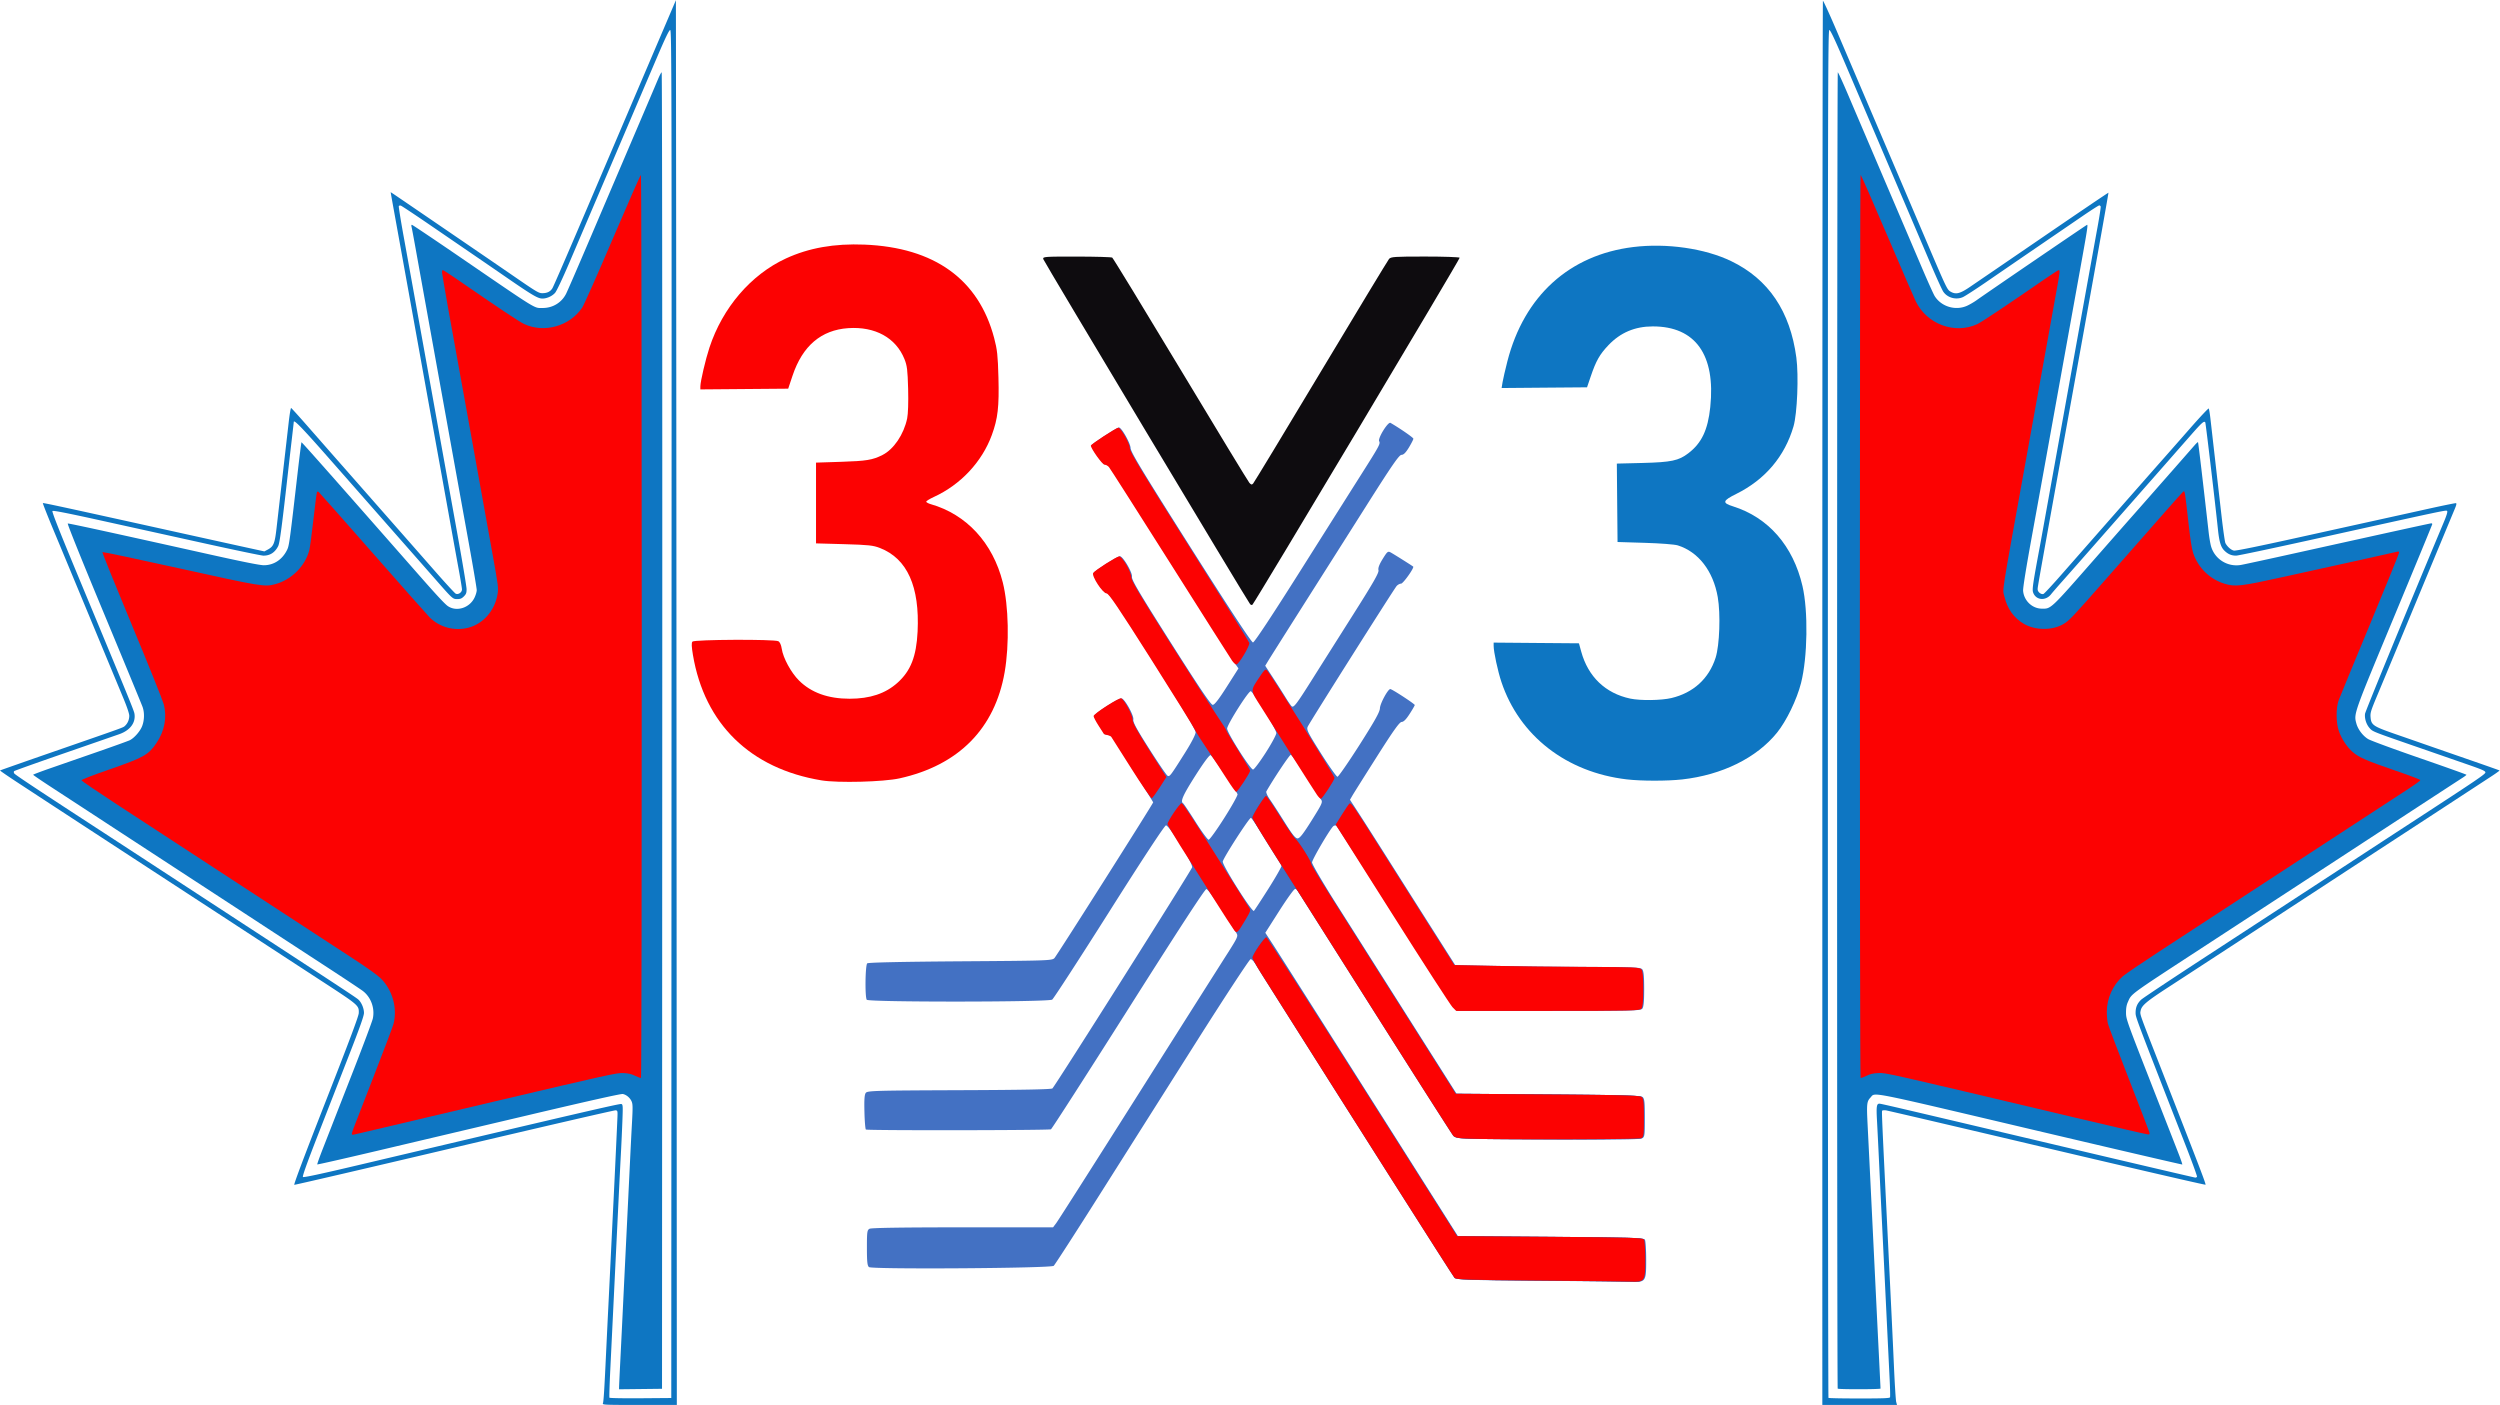<svg xmlns="http://www.w3.org/2000/svg" xml:space="preserve" style="fill-rule:evenodd;clip-rule:evenodd;stroke-linejoin:round;stroke-miterlimit:2" viewBox="0 0 3279 1843"><g transform="translate(-5.116 -30.25)"><path d="M5.116 30.25h3278.27v1842.47H5.116z" style="fill:none"/><clipPath id="a"><path d="M5.116 30.25h3278.27v1842.47H5.116z"/></clipPath><g clip-path="url(#a)"><path d="M2395.16 952.323c0-506.228.37-920.767.8-921.223.46-.455 8.59 17.317 18.08 39.495 22.12 51.717 98.37 230.428 116.51 273.044 26.98 63.35 28.28 66.128 32.38 68.623 7.16 4.361 12.37 3.188 25.7-5.839 6.57-4.467 50.11-34.2 96.7-66.078 46.59-31.883 84.9-57.795 85.11-57.578.24.239-14.3 81.928-32.31 181.556-62.29 344.794-60.55 335.133-60.55 338.739 0 3.405 4.71 7.072 7.64 5.944 1.06-.411 10.87-10.917 21.79-23.35 51.08-58.183 124.35-141.494 136.63-155.339 5.66-6.4 20.92-23.739 33.9-38.539 12.98-14.805 23.96-26.5 24.41-26 .44.478 1.41 6.078 2.13 12.411.74 6.317 3.49 30.6 6.16 53.928 2.65 23.328 6.52 57.117 8.58 75.067 2.06 17.944 4.31 33.766 5.03 35.133 2.43 4.733 7.47 9.161 11.22 9.856 2.45.455 32.72-5.734 89.17-18.234 47-10.394 96.64-21.35 110.31-24.366 13.67-2.995 39.54-8.728 57.53-12.717 17.97-3.972 33.33-7.078 34.14-6.906 1.04.262.65 2.3-1.33 7.012-3.43 8.183-57.27 137.805-77.28 186.066-8.03 19.339-18.92 45.511-24.24 58.184-8.81 21.027-9.61 23.588-9.14 29.472.83 10.305 3.33 12 32.43 22.111 13.67 4.733 30.86 10.725 38.19 13.285 7.34 2.58 32.4 11.28 55.71 19.35 23.31 8.08 42.58 14.87 42.82 15.11.21.24-4.12 3.38-9.66 7.03-25.3 16.58-108.33 70.81-131.29 85.76-14 9.12-47.01 30.67-73.33 47.88-78.39 51.26-191.45 125.02-220.01 143.57-28.89 18.75-35.14 24.05-36.42 30.8-.99 5.31-2.45 1.13 25.83 73.52 52.8 135.16 60 154.02 59.24 154.78-.43.43-93.9-21.18-207.68-48.05s-208.9-49.11-211.35-49.46c-2.45-.33-4.76-.11-5.12.5-.63 1 .11 17.49 5.79 133.14 6.19 125.67 8.05 164.45 9.73 202.41 1.04 23.35 2.36 44.2 2.94 46.37l1.05 3.93h-97.94zm88.8 910.377c.33-.85.13-10.81-.43-22.12-.56-11.32-1.87-38.04-2.91-59.38-1.02-21.33-2.41-49.69-3.06-63.02-5.1-104.34-6.58-134.54-8.55-175.75-.74-15.35-1.74-35.25-2.23-44.25-.92-16.69-.33-20.6 3.14-20.6 2.26 0 12.85 2.48 243.3 56.9 93.29 22.03 170.29 40.07 171.16 40.07.84 0 1.84-.5 2.23-1.11.37-.63-6.62-19.86-15.56-42.73-65.47-167.69-65-166.39-65-172.46 0-7.14 2.28-12.42 7.45-17.19 2.23-2.08 41.17-27.95 86.5-57.51 101.99-66.47 131.47-85.7 192.12-125.33 26.32-17.2 60.7-39.64 76.37-49.84 86.54-56.38 96.35-63.02 96.35-65.3 0-1.87-4.18-3.73-23.63-10.46-13-4.51-43.27-15.02-67.27-23.33-58.03-20.117-56.84-19.64-61.1-24.478-4.25-4.839-6.68-12.634-5.83-18.728.48-3.345 53.38-132.078 102.86-250.2 4.24-10.089 5.65-14.778 4.76-15.689-1.35-1.345.63-1.756-178.86 37.933-51.35 11.35-95.36 20.639-97.82 20.639-6.09.022-10.54-1.844-15.27-6.4-4.8-4.644-6.9-11.461-8.64-28.128-3.71-35.589-15.97-139.189-16.58-140.189-1.5-2.433-4.38.089-18.84 16.556-8.18 9.333-22.7 25.828-32.2 36.678-17.04 19.355-35.59 40.472-69.79 79.383-45.75 52.061-53.36 60.722-65.76 74.672-7.31 8.228-14.3 16.3-15.54 17.906-7.22 9.439-20.29 8.117-23.76-2.389-1.3-3.989-.13-11.956 9.01-60.806 1-5.316 5.92-32.594 10.96-60.588 9.11-50.567 13.95-77.434 31.38-173.939 19.68-109.073 28.75-159.267 33.2-183.634 2.56-14 4.42-26.155 4.15-26.977-.29-.845-1.15-1.517-1.91-1.517-.79 0-10.68 6.333-22.01 14.105-11.33 7.745-38.58 26.389-60.59 41.428-22 15.039-51.46 35.239-65.46 44.878-13.99 9.633-27.86 18.578-30.79 19.9-9.04 4.056-20.53.783-25.84-7.378-1.61-2.455-8.97-18.622-16.34-35.961-16.37-38.433-92.71-217.339-114.85-269.094-10.85-25.35-16.71-37.7-18.05-37.956-1.87-.372-2 64.083-2 896.461 0 493.272.35 897.222.8 897.652.44.46 18.66.8 40.47.8 31.08 0 39.81-.32 40.26-1.53m-68.62-11.38c-1.12-1.15-1-1726.47.13-1726.47.52 0 6.23 12.412 12.7 27.584 6.46 15.166 28.19 66.011 48.24 113.016 20.07 47.006 42.53 99.634 49.93 116.973s14.68 33.483 16.19 35.916c8.81 14.061 27.65 19.573 42.8 12.545 3.6-1.695 9.05-4.861 12.11-7.1 10.59-7.661 144.34-98.934 144.97-98.934 1.32 0 .3 6.512-9.75 62.084-14.37 79.516-29.17 161.528-40.67 225.2-5.33 29.661-15.17 83.916-21.85 120.594-8.03 44.161-11.94 68.572-11.61 72.284 1.1 12.827 11.85 23.111 24.28 23.288 12.57.173 10.72 1.912 71.72-67.666 18.69-21.289 38.59-43.945 44.25-50.345 5.67-6.405 17.48-19.794 26.22-29.755s24.57-27.95 35.16-39.995c10.56-12.044 21.04-23.961 23.24-26.5 2.21-2.516 4.25-4.383 4.51-4.1.41.411 6.47 51.673 14.02 118.556.72 6.317 2.06 14.255 2.98 17.644 4.7 17.123 21.76 27.884 39.34 24.823 3.67-.628 36.39-7.723 72.72-15.773 126-27.911 175.76-38.827 176.97-38.827.68 0 1.22.5 1.22 1.111 0 .605-22.44 55.011-49.83 120.894-53.79 129.345-53.21 127.65-49.69 140.628 2.08 7.7 8.62 16.294 15.49 20.4 3.34 1.995 33.7 13.175 67.47 24.845 33.77 11.68 61.39 21.55 61.39 21.94 0 .42-2.58 2.37-5.75 4.37-3.16 1.99-43.94 28.59-90.6 59.08-79.84 52.2-149.37 97.6-250.91 163.85-96.18 62.76-91.69 59.49-96.79 70.77-1.74 3.82-2.47 7.98-2.45 13.93 0 8.2 1.02 11.09 31.27 88.48 17.19 44.01 33.9 86.8 37.13 95.1 3.26 8.31 5.69 15.31 5.4 15.6-.26.26-89.95-20.62-199.3-46.42-216.71-51.15-203.06-48.44-209.55-41.52-4.95 5.27-5.25 8.21-3.91 35.31 2.7 53.78 3.2 64.17 9.1 185.57 2.17 44.75 3.62 74.67 6.07 123.63 1 20.01 1.81 36.79 1.81 37.29 0 1.12-55.04 1.21-56.14.08zM795.767 1870.62c.933-2.22 1.955-18.62 4.189-66.39.738-15.32 2.105-43.96 3.105-63.62.978-19.67 2.606-52.94 3.6-73.94 1.022-21.01 2.389-48.83 3.039-61.83 1.539-30.71 4.772-100.17 5.167-110.28.261-7.32.083-7.93-2.411-8.28-1.473-.21-96.573 21.77-211.306 48.85-114.754 27.09-209.333 49.07-210.156 48.88-.977-.24 13.3-38.15 41.428-110.07 31.617-80.76 42.988-111.15 43.145-115.2.345-9.96.106-10.2-47.138-40.97a86679 86679 0 0 1-107.229-69.96c-10.328-6.77-37.582-24.56-60.588-39.56-62.934-41.04-170.423-111.2-190.301-124.22-9.677-6.34-28.406-18.6-41.643-27.26-13.219-8.66-23.829-15.95-23.546-16.23.262-.28 32.094-11.46 70.722-24.85 94.729-32.856 90.478-31.312 93.034-33.634 3.54-3.194 5.666-8.161 5.666-13.194 0-2.956-2.995-11.806-8.355-24.612a159220 159220 0 0 1-42.556-102.433c-18.815-45.333-40.688-97.939-48.611-116.883-7.9-18.967-14.106-34.745-13.8-35.045.54-.544 26.428 5.056 183.632 39.823 36.329 8.027 75.242 16.6 86.485 19.05l20.438 4.45 4.384-2.367c7.75-4.189 9.267-7.917 11.61-28.6 1.175-10.245 4.757-41.517 7.991-69.511 3.233-28.017 6.81-59.245 7.96-69.445 1.172-10.177 2.561-18.355 3.105-18.183.545.194 9.872 10.478 20.723 22.85 19.227 21.961 45.751 52.15 80.338 91.428 23.657 26.889 59.423 67.578 88.173 100.35 13.328 15.189 25.283 28.189 26.589 28.883 3.272 1.733 8.267-1.605 8.267-5.533 0-1.628-1.889-13.195-4.189-25.739-2.322-12.545-6.989-38.345-10.395-57.333-3.405-19.012-8.922-49.545-12.216-67.884a115285 115285 0 0 1-26.045-144.25c-3.383-18.922-24.999-138.628-36.761-203.644a2234 2234 0 0 1-3.128-17.472l-.8-4.728 3.429 2.211c3.298 2.15 135.805 92.667 154.338 105.45 33.989 23.433 36.328 24.844 41.189 24.844 6.361 0 10.528-2.061 13.261-6.572 1.261-2.044 19.856-44.9 41.322-95.25 21.484-50.328 49.65-116.317 62.584-146.655 12.955-30.339 31.294-73.312 40.777-95.489l17.234-40.323.3 262.739c.177 144.534.433 559.095.611 921.241l.3 658.49h-48.911c-46.117 0-48.873-.11-48.05-2.1m90-904.342c.277-848.394.194-897.333-1.784-896.961-1.472.278-6.511 10.739-16.839 34.939-8.116 18.989-33.961 79.533-57.422 134.522-23.483 55.017-49.544 116.061-57.944 135.678-9.006 21.033-16.689 37.306-18.728 39.628-4.406 5.016-12.761 8.289-18.639 7.333-5.428-.867-14.128-6.161-42.905-25.994-12.328-8.506-31.139-21.445-41.817-28.734-10.656-7.294-36.85-25.216-58.183-39.844-21.334-14.628-39.672-26.822-40.755-27.128-1.107-.3-2.3-.044-2.667.567-.373.583 2.582 19.05 6.571 41.016 6.361 34.978 18.34 101.367 33.834 187.195 15.65 86.85 25.544 141.689 36.305 201.194 6.684 37 12.178 69.923 12.178 73.134 0 4.861-.611 6.444-3.539 9.394-2.822 2.8-4.622 3.539-8.7 3.539-5.883 0-6.1-.194-27.761-24.894-7.005-7.962-32.161-36.584-55.921-63.584-23.74-26.994-61.873-70.378-84.744-96.378-35.246-40.055-46.008-51.166-46.008-47.416 0 .35-1.065 9.789-2.365 20.989a7759 7759 0 0 0-3.689 31.9c-9.612 85.522-12.283 105.861-14.456 110.066-4.227 8.25-10.611 12.35-19.266 12.35-2.456 0-37.456-7.289-77.802-16.211-40.321-8.9-101.304-22.372-135.46-29.905-44.162-9.745-62.522-13.345-63.454-12.434-.912.934 8.615 25.106 32.899 83.573 68.728 165.3 73.96 178.083 74.655 182.288 1.883 11.789-5.667 21.9-20.139 26.934-5.015 1.739-37.739 13.086-72.743 25.216-34.985 12.11-64.173 22.53-64.825 23.13-.759.72-.737 1.8.068 3.09 1.083 1.71 32.2 22.33 117.489 77.82a98598 98598 0 0 1 73.045 47.68c28.843 18.85 79.298 51.8 112.111 73.24 127.889 83.46 145.855 95.27 148.633 97.81 4.099 3.71 7.354 11.43 7.4 17.44.022 3.78-5.078 18.23-19.466 55.15-10.723 27.51-29.034 74.52-40.69 104.42-14.866 38.15-20.812 54.8-19.9 55.69.889.91 22.917-3.82 73.7-15.82 289.539-68.43 342.078-80.62 343.984-79.88 1.978.76 2.066 2.47 1.305 22.31-.433 11.82-1.322 31.03-1.955 42.7-.628 11.66-1.995 38.39-2.995 59.4-2.777 57.05-8.939 183.61-10.916 224.11-.973 19.6-1.473 36.11-1.106 36.68.35.58 18.75.91 40.867.74l40.233-.33zm-68.795 883.142c.022-1.53.822-18.56 1.8-37.9.978-19.33 2.606-52.6 3.622-73.95 1.023-21.34 2.673-55.15 3.65-75.14 2.3-46.72 3.945-80.87 5.467-112.74.672-13.99 1.778-35.65 2.472-48.1 1.045-18.91.978-23.33-.455-26.76-1.995-4.8-6.772-8.9-11.567-9.94-2.255-.5-43.033 8.61-124.478 27.84a541016 541016 0 0 0-198.462 46.85c-42.532 10.03-77.604 17.99-77.903 17.69-.306-.3 2.949-9.5 7.226-20.42 4.273-10.94 9.7-24.78 12.044-30.79 2.323-5.99 15.018-38.46 28.19-72.12 13.149-33.65 24.588-64.26 25.411-67.99 2.905-13.46-2.411-28.12-13.173-36.26-3.082-2.32-25.649-17.32-50.172-33.29-24.522-15.99-54.665-35.65-67.016-43.73-12.328-8.07-34.96-22.87-50.306-32.88-15.316-10-48.589-31.71-73.934-48.26-25.327-16.54-58.594-38.26-73.939-48.28-15.321-10.01-36.326-23.73-46.656-30.48-10.332-6.77-30.381-19.83-44.555-29.08-14.171-9.22-25.755-17.09-25.755-17.51.017-.39 9.7-4.08 21.528-8.2 11.823-4.1 39.601-13.76 61.716-21.44 22.112-7.68 41.756-14.76 43.64-15.73 6.033-3.132 13.611-11.898 16.15-18.671 2.884-7.722 3.099-17.272.584-24.65-1.018-2.955-23.85-58.272-50.74-122.939-30.033-72.2-48.349-117.711-47.461-117.927 1.367-.345 56.211 11.611 189.127 41.233 41.129 9.156 63.002 13.5 68.034 13.5 13.305-.022 24.59-7.617 30.756-20.706 2.471-5.272 3.361-11.911 13.866-103.233 2.344-20.267 4.467-37.067 4.751-37.35.41-.411 43.683 48.506 152.91 172.856 24.106 27.45 35.262 39.472 39.106 42.055 11.372 7.706 28.144 2.495 34.783-10.805 1.695-3.389 3.061-7.989 3.061-10.2 0-2.239-4.644-29.795-10.35-61.284-25.216-139.433-60.588-335.289-69.748-386.327-2.689-15-5.168-28.217-5.513-29.389-.327-1.167-.067-2.123.606-2.123.655 0 30.017 19.723 65.239 43.834 101.644 69.6 94.594 65.255 106.4 65.255 13.128 0 24.694-7.05 30.555-18.616 1.734-3.406 15.145-34.311 29.795-68.645 14.65-34.328 40.278-94.333 56.944-133.355 16.667-38.995 31.945-74.845 33.945-79.684 2.016-4.839 4.122-8.789 4.705-8.789.611 0 .934 368.75.761 863.323l-.305 863.347-28.167.33-28.189.32z" style="fill:#0e76c2" transform="translate(.116 .25)"/><path d="M839.449 647.461c-1.719 1.68-2.648-.82 49.571 132.891 24.808 63.597 46.531 120.98 48.25 127.539 9.609 36.879-2.231 79.648-29.61 107.069-7.23 7.31-32.39 25.35-63.281 45.47-28.207 18.4-103.828 67.73-168.008 109.65-64.223 41.95-160.43 104.76-213.832 139.61-53.398 34.88-133.91 87.42-178.91 116.79-45 29.38-82.07 54.61-82.418 56.06-.391 1.64 23.559 11.01 64.379 25.16 82.648 28.67 93.551 34.76 112.73 63.2 18.91 28.05 24.961 60.35 16.989 90.98-2.5 9.57-36.438 93.98-75.43 187.57-38.938 93.6-70.188 170.82-69.367 171.6.816.75 82.968-16.64 182.578-38.67 192.422-42.58 199.961-43.83 224.719-37.22 38.519 10.23 70.82 42.3 80.781 80.19 1.57 5.86 5.98 38.87 9.851 73.36 3.86 34.53 7.649 63.44 8.399 64.3.781.86 2.422.86 3.672 0s59.019-66.17 128.437-145.16c69.371-78.98 129.721-147.11 134.061-151.37 23.83-23.36 58.75-32.42 91.37-23.75 34.88 9.3 61.99 40.59 68.32 78.91 2.42 14.65 1.99 18.16-12.04 95.86-21.91 121.37-45.54 252.54-61.36 340.31-7.78 43.21-16.06 88.87-18.4 101.45-14.1 75.58-39.26 217.93-39.26 222.03 0 2.69.9 4.88 2.03 4.88s14.61-8.67 30-19.29c102.31-70.59 149.73-102.19 161.76-107.86 47.15-22.18 107.42-5.19 136.95 38.6 4.1 6.09 36.57 79.1 72.03 162.18 35.51 83.13 65.47 151.1 66.53 151.1 2.46 0 2.65-2128.752.19-2130.279-.97-.582-7.11 1.57-13.63 4.77-8.91 4.41-15.9 6.058-28.24 6.64-15.16.699-37.19-4.179-300-66.133-155.98-36.796-295.74-69.769-310.588-73.316-30.902-7.352-27.582-6.762-29.223-5.121M4905.82 686.449C4455.27 793.398 4457.73 792.852 4440 792.031c-12.3-.582-19.3-2.23-28.24-6.64-6.53-3.2-12.66-5.352-13.64-4.77-2.34 1.449-2.26 2130.279.08 2130.279.98 0 29.14-64.06 62.5-142.35 33.4-78.32 63.95-148.9 67.93-156.87 26.49-53.32 91.6-77.3 144.3-53.16 10.19 4.68 66.41 42.18 159.22 106.21 17.11 11.79 32.07 21.44 33.28 21.44 3.28 0 2.81-4.96-4.3-43.94-3.55-19.61-14.8-81.84-24.96-138.25-10.19-56.36-31.4-173.71-47.11-260.7-61.56-340.62-56.33-307.19-51.48-327.85 6.6-28.09 22.22-49.96 45.54-63.63 27-15.78 67.04-16.1 93.25-.71 14.1 8.29 20.82 15.39 104.1 110.2 17.15 19.49 45.19 51.41 62.34 70.9s50.16 57.03 73.32 83.43c23.17 26.41 42.97 48.33 43.99 48.72 2.81 1.05 3.55-3.75 10.97-70.51 4.81-43.32 8.21-65.28 11.68-75.51 11.88-34.77 39.38-61.48 74.14-72.07 25.04-7.62 37.82-6.09 140.32 16.52 51.32 11.33 131.6 29.07 178.39 39.34 46.8 10.31 86.84 19.26 88.91 19.92 2.62.78 3.83 0 3.83-2.58 0-2.03-31.06-78.43-69.02-169.76-37.97-91.33-70.98-171.45-73.4-178.05-6.64-18.16-6.53-52.89.27-72.58 6.29-18.32 19.26-38.04 32.66-49.65 14.61-12.69 33.01-20.7 100.23-43.75 32.7-11.21 59.45-21.4 59.42-22.65 0-1.25-11.53-9.77-25.63-18.95-14.1-9.14-91.41-59.61-171.8-112.11-288.71-188.59-345.82-225.86-418.9-273.47-40.82-26.57-79.22-52.7-85.35-58.01-23.6-20.47-37.93-52.232-37.93-84.06 0-9.769 1.17-22.351 2.57-27.969 1.41-5.671 23.99-65.242 50.2-132.421 26.21-67.231 47.89-123.641 48.16-125.399.28-1.75-.93-3.391-2.73-3.633-1.84-.226-78.91 17.5-171.29 39.461" style="fill:#fc0202" transform="matrix(.556 0 0 -.556 .116 1878.03)"/><path d="M1886.42 1644.86c-62.74-.53-73.25-.87-74.74-2.43-1.35-1.41-129.3-202.96-171.47-270.06-5.29-8.44-8.46-12.36-9.77-12.1-1.03.19-22.8 33.35-48.32 73.67-25.52 40.34-63.91 101-85.29 134.79-21.37 33.81-39.67 62.11-40.6 62.91-2.63 2.17-160.9 3.25-163.48 1.11-1.47-1.21-1.84-4.63-1.84-17.11 0-14.14.21-15.66 2.34-16.81 1.54-.82 29.54-1.26 82.36-1.26h80.03l2.95-3.93c1.63-2.17 34.2-53.29 72.38-113.65 38.15-60.33 73.74-116.51 79.06-124.82 8.94-14.07 9.53-15.35 7.98-17.89-12.87-21.28-25.02-39.1-26.65-39.1-1.32 0-24.82 36.09-69.09 106.05-36.92 58.31-67.74 106.28-68.49 106.58-2.46.93-162.83 1.15-163.79.19-.5-.47-1.08-7.53-1.27-15.64-.29-10.81.04-15.3 1.21-16.8 1.45-1.89 8.1-2.08 82.58-2.37 54.9-.19 81.51-.69 82.57-1.56 2.1-1.69 122.61-192.4 123.65-195.66.98-3.1-20.2-37.15-23.13-37.15-1.17 0-20.25 29.01-50.19 76.36-26.57 42-49.31 77.03-50.53 77.85-3.34 2.24-162.71 2.36-164.12.11-1.7-2.67-1.3-30.79.45-32.21.98-.78 30.88-1.43 82.51-1.8 77.6-.54 81.1-.65 83.16-2.86 2.24-2.41 87.37-136.7 87.37-137.83 0-.52-35.85-57.55-36.96-58.75-.15-.19-1.54-.58-3.06-.86-1.5-.31-2.82-.7-2.93-.89-.08-.17-2.21-3.45-4.68-7.3-2.48-3.81-4.5-7.7-4.5-8.63s5.27-5.01 11.74-9.07c8.95-5.64 12.11-7.08 13.33-6.06 3.71 3.06 10.15 15.45 9.5 18.23-.52 2.13 2.8 8.27 13.95 25.81 8.04 12.67 15.37 23.43 16.3 23.95 1.94 1.09 2.45.4 15.61-20.46 5.66-9.01 9.27-15.99 9.27-18.02 0-2.23-12.16-22.5-37.88-63.14-29.98-47.38-38.41-59.86-40.38-59.88-3.37-.02-13.43-15.47-11.78-18.07 1.43-2.26 20.89-14.66 23.02-14.66 2.76 0 11.37 14.7 10.66 18.17-.5 2.43 6.37 14.08 34.31 58.18 25.67 40.52 35.54 55.17 37.21 55.17 1.56 0 5.34-4.86 12.5-16.13l10.25-16.12-3.63-5.1c-1.99-2.8-27.23-42.45-56.09-88.11-28.87-45.661-53.3-83.983-54.3-85.155-1.02-1.172-2.78-2.128-3.95-2.128-1.89 0-12.07-14.233-12.07-16.883 0-1.128 22.55-15.839 24.29-15.839 2.3 0 10.18 13.928 10.3 18.25.11 3.494 10.33 20.4 53.26 88.194 35.07 55.381 53.78 83.831 55.05 83.811 1.24-.04 16.93-23.79 42.56-64.41 22.33-35.373 46.01-72.851 52.61-83.267 16.9-26.65 17.71-28.15 16.49-30.428-1.37-2.561 7.88-17.489 10.04-16.233 8.75 5.1 20.25 13.066 20.25 14.022 0 .672-1.77 4.144-3.92 7.722-2.8 4.6-4.71 6.533-6.56 6.556-2.1.022-8.12 8.7-30.84 44.572a91921 91921 0 0 1-56.66 89.386c-15.64 24.68-29.49 46.62-30.79 48.79l-2.37 3.92 6.56 10.01c3.6 5.51 8.66 13.46 11.24 17.64 2.56 4.21 5.18 7.95 5.79 8.34 1.78 1.08 4.45-2.45 17.56-23.25 6.71-10.65 22.92-36.28 36-56.96 18.58-29.3 23.66-38.18 23.11-40.34-.49-1.96.63-4.97 3.71-9.99 4.06-6.552 4.67-7.052 7.01-5.79 2.45 1.3 19.08 11.76 19.99 12.57 1.13.99-8.88 15.08-10.72 15.08-1.13 0-2.91.95-3.93 2.1-2.43 2.78-76.89 120.53-78.66 124.44-1.24 2.69-.14 4.93 11.67 23.65 7.18 11.39 13.76 20.7 14.63 20.7.86 0 9.63-12.67 19.51-28.16 13.71-21.57 17.96-29.19 18.07-32.45.15-4.16 7.08-16.97 9.18-16.97 1.52 0 21.64 13.13 21.64 14.13 0 .45-2.04 4.02-4.56 7.9-3.06 4.78-5.34 7.05-6.98 7.05-1.91.03-6.97 7.08-21.84 30.49-10.63 16.76-20.37 32.25-21.66 34.44l-2.3 3.97 6.6 10.12c3.65 5.55 15.04 23.41 25.35 39.71 10.29 16.3 28.27 44.66 39.93 63.05l21.22 33.39 35.77.74c19.66.41 56.53.82 81.97.91 41.36.15 46.37.39 47.87 2.17 1.21 1.48 1.67 6.14 1.67 17.41 0 11.24-.46 15.9-1.67 17.38-1.52 1.82-8.79 2-82.66 2h-80.99l-3.06-2.71c-1.68-1.53-25.48-38.2-52.89-81.52-27.41-43.31-50.47-79.16-51.26-79.64-.78-.5-2.04-.22-2.82.58-3.69 3.91-18.6 29.48-18.6 31.9 0 1.52 9.59 17.93 21.33 36.49 11.75 18.53 29.48 46.5 39.37 62.17 9.92 15.67 29.11 45.94 42.62 67.28l24.59 38.77 81.32.61c66.46.5 81.68.91 83.31 2.28 1.69 1.41 1.99 4.32 1.99 18.45 0 15.82-.12 16.86-2.54 18.14-1.86 1-24.8 1.26-83 .95-78.56-.41-80.5-.48-82.8-2.84-1.27-1.33-32.18-49.61-68.66-107.27-74.09-117.12-70.44-111.52-72.63-111.52-.89 0-7.14 8.7-13.93 19.35l-12.33 19.36 7.35 11.24c4.04 6.19 42.41 66.63 85.25 134.29l77.91 123.02 82.14.62c71.24.52 82.29.84 83.29 2.42.63 1 1.15 9.01 1.15 17.82.04 19.3-.39 19.94-13.29 19.47-4.33-.15-40.75-.56-80.87-.91m-240.37-346.66c6.77-10.68 12.13-20.12 11.92-20.99-.81-3.23-25.9-41.96-27.22-42.01-1.58-.07-24.37 35.27-24.91 38.65-.52 3.08 25.04 43.73 27.49 43.73.22 0 5.95-8.72 12.72-19.38m-38.76-63.09c6.79-10.68 12-20.09 11.61-20.89-3.06-6.21-22.39-34.27-23.81-34.53-1.1-.22-6.07 6.47-13.58 18.27-10.98 17.3-13.39 22.75-10.79 24.35.59.37 5.54 7.75 11.03 16.45 5.49 8.68 10.7 15.77 11.59 15.77s7.18-8.72 13.95-19.42m77.28 2.26c9.33-14.91 9.87-16.12 8.2-18.49-.99-1.39-7.09-10.83-13.54-21.01-6.46-10.15-12.41-18.49-13.21-18.49-1.11 0-15.06 20.9-21.62 32.38-.46.81 1 4.09 3.23 7.27 2.26 3.19 8.08 12.22 12.98 20.05 6.75 10.81 9.51 14.27 11.42 14.27 1.93 0 4.9-3.8 12.54-15.98m-40.75-59.81c5.14-7.99 9.37-15.84 9.44-17.43.08-3.06-20.04-36.02-22.59-37.02-1.83-.72-20.97 29.52-20.97 33.07 0 3.8 20.81 36.62 22.98 36.23 1-.18 5.99-6.84 11.14-14.85" style="fill:#4371c3" transform="translate(-770.968 -727.575)scale(1.482)"/><path d="M3395.55 419.262c-112.93.937-131.84 1.558-134.53 4.367-2.43 2.543-161.41 252.891-308.29 485.473-7.57 11.988-13.78 23.128-13.78 24.687-.04 4.961 19.57 33.481 22.38 32.582 1.48-.473 70.43-107.82 153.28-238.519l150.59-237.653 147.85-1.097c128.24-.981 148.12-1.52 149.92-4.372 1.13-1.8 2.07-16.21 2.07-32.07.08-34.73-.7-35.898-23.91-35.039-7.81.27-73.36 1.008-145.58 1.641" style="fill:#0e76c2" transform="matrix(.823 0 0 -.823 -770.968 2054.956)"/><path d="M3280.08 645.621c-13.32.551-18.56 1.649-21.02 4.461-1.83 2.066-56.99 88.547-122.61 192.188a559537 559537 0 0 1-124.34 196.36c-53.56 84.1-73.2 115.9-73.2 118.52 0 3.87 19.33 34.49 21.79 34.49.98 0 10.86-14.49 22-32.19 11.09-17.69 22.46-34.14 25.19-36.56 5.7-4.92 24.84-35.47 24.84-39.57 0-1.48 17.27-30 38.4-63.4 21.14-33.361 53.05-83.709 70.86-111.908 17.85-28.211 52.39-82.703 76.72-121.102l44.26-69.801 146.37-1.089c119.64-.899 147.03-1.641 149.96-4.11 3.04-2.531 3.59-7.769 3.59-33.199 0-27.621-.35-30.391-4.22-32.461-3.9-2.07-230.74-2.621-278.59-.629" style="fill:#0e76c2" transform="matrix(.823 0 0 -.823 -770.968 2054.956)"/><path d="M3395.55 419.262c-112.93.937-131.84 1.558-134.53 4.367-2.43 2.543-161.41 252.891-308.29 485.473-7.57 11.988-13.78 23.128-13.78 24.687-.04 4.961 19.57 33.481 22.38 32.582 1.48-.473 70.43-107.82 153.28-238.519l150.59-237.653 147.85-1.097c128.24-.981 148.12-1.52 149.92-4.372 1.13-1.8 2.07-16.21 2.07-32.07.08-34.73-.7-35.898-23.91-35.039-7.81.27-73.36 1.008-145.58 1.641" style="fill:#fc0202" transform="matrix(.823 0 0 -.823 -770.968 2054.956)"/><path d="M3280.08 645.621c-13.32.551-18.56 1.649-21.02 4.461-1.83 2.066-56.99 88.547-122.61 192.188a559537 559537 0 0 1-124.34 196.36c-53.56 84.1-73.2 115.9-73.2 118.52 0 3.87 19.33 34.49 21.79 34.49.98 0 10.86-14.49 22-32.19 11.09-17.69 22.46-34.14 25.19-36.56 5.7-4.92 24.84-35.47 24.84-39.57 0-1.48 17.27-30 38.4-63.4 21.14-33.361 53.05-83.709 70.86-111.908 17.85-28.211 52.39-82.703 76.72-121.102l44.26-69.801 146.37-1.089c119.64-.899 147.03-1.641 149.96-4.11 3.04-2.531 3.59-7.769 3.59-33.199 0-27.621-.35-30.391-4.22-32.461-3.9-2.07-230.74-2.621-278.59-.629" style="fill:#fc0202" transform="matrix(.823 0 0 -.823 -770.968 2054.956)"/><path d="M3257.77 855.082c-3.2 3.316-46.4 70.117-95.97 148.468l-90.16 142.43 10.12 16.25c5.58 8.9 10.9 16.72 11.87 17.3 2.82 1.72 5.78-2.58 49.46-71.76 22.69-35.93 58.47-92.38 79.45-125.469l38.2-60.11 64.38-1.332c35.39-.738 101.76-1.48 147.54-1.64 74.45-.27 83.47-.699 86.17-3.91 2.19-2.649 3.01-11.047 3.01-31.329 0-20.23-.82-28.628-3.01-31.281-2.74-3.289-15.86-3.597-149.06-3.597h-146.1zM2910.23 977.191c-1.79 2.149-17.57 26.479-35 54.099-17.46 27.58-40.7 64.33-51.68 81.68-10.93 17.3-19.92 32.62-19.92 33.94 0 4.5 20.12 34.03 22.58 33.21 2.5-.86 15.12-20.16 70.08-107.39 18.16-28.78 34.69-54.88 36.72-57.96 3.63-5.47 3.51-5.94-5.28-20.75-12.18-20.5-13.39-21.641-17.5-16.829M3041.95 1193.28c-2.3 3.28-19.68 30.55-38.71 60.55-18.98 30-41.64 65.78-50.35 79.53-17.97 28.36-17.89 24.8-1.29 49.8 6.41 9.61 8.17 11.1 10.59 8.68 5.7-5.71 107.61-168.01 107.61-171.37 0-3.56-19.41-33.2-21.75-33.2-1.06 0-3.79 2.69-6.1 6.01M2745.82 1235.62c-16.8 26.57-31.09 49.18-31.8 50.2-.7 1.06-3.51 2.34-6.29 2.89-2.77.55-5.19 1.25-5.39 1.6-.15.31-3.98 6.21-8.43 13.13-4.46 6.87-8.09 13.86-8.09 15.54 0 3.68 41.25 30.12 44.18 28.32 5.39-3.32 17.85-26.44 18.01-33.47.15-5.86 6.48-17.54 26.99-49.81l26.84-42.18-10.55-16.57c-5.82-9.1-11.56-16.87-12.74-17.26-1.21-.39-15.93 21.05-32.73 47.61M2898.4 1218.36c-6.99 11.09-20.78 31.95-30.59 46.37-9.84 14.41-19.26 29.25-20.86 33-1.64 3.75-32.89 54.07-69.49 111.8-52.66 83.05-67.5 105-71.05 105-6.06 0-24.18 27.81-21.21 32.54 2.53 4.06 37.61 26.37 41.44 26.37 4.81 0 18.98-24.18 19.18-32.7.16-6.09 12.38-26.87 60.43-102.58 33.09-52.18 67.19-105.15 75.7-117.69 8.52-12.5 15.51-23.59 15.51-24.57s8.52-15.24 18.91-31.68c10.39-16.45 18.9-30.98 18.9-32.31 0-3.47-19.92-33.75-22.22-33.75-1.06 0-7.66 9.11-14.65 20.2M2906.64 1407.11c-2.3 3.28-46.72 73.24-98.63 155.43-51.96 82.19-95.94 151.17-97.74 153.28-1.83 2.11-5 3.83-7.11 3.83-3.39 0-21.71 25.62-21.71 30.39 0 2.03 40.58 28.51 43.71 28.51 4.14 0 18.32-25.07 18.55-32.89.2-6.25 18.32-36.28 94.77-156.99 51.99-82.11 95-150.97 95.54-153.05 1.14-4.41-16.75-34.29-20.58-34.45-1.45-.04-4.49 2.62-6.8 5.94" style="fill:#fc0202" transform="matrix(.823 0 0 -.823 -770.968 2054.956)"/><path d="M3700.98 1218.05c-96.25 11.21-171.21 69.41-199.89 155.23-5.74 17.15-12.38 48.01-12.38 57.54v5.23l67.97-.58 67.97-.55 3.59-13.12c10.98-40.12 38.6-66.6 78.24-75 16.18-3.4 49.11-2.97 65.4.86 35.03 8.28 59.88 30.89 70.58 64.33 6.33 19.73 8.09 69.81 3.4 96.6-7.23 41.57-30.86 72.11-63.67 82.39-5 1.56-27.46 3.32-52.39 4.06l-43.63 1.33-.58 62.5-.55 62.46 40.94 1.01c45.86 1.18 57.5 3.6 72.97 15.43 21.25 16.21 31.17 37.07 35 73.68 8.71 83.24-23.72 128.63-91.68 128.51-28.4-.04-51.45-9.8-70.55-29.84-13.99-14.69-19.84-25-28.24-49.77l-5.94-17.46-68.05-.55-68.08-.58 1.52 9.29c.86 5.12 4.3 20.12 7.69 33.33 26.68 104.14 98.76 169.57 200.59 182.07 53.28 6.56 114.14-2.23 156.06-22.47 59.49-28.71 94.02-79.88 103.86-153.71 3.87-29.18 1.41-89.14-4.49-109.49-13.94-47.93-45.19-84.88-91.17-107.73-21.99-10.9-22.93-14.34-5.47-19.81 56.52-17.73 96.05-63.04 110.9-127.07 9.26-39.88 8.16-113.36-2.31-154.61-6.68-26.29-23.16-60.31-38.24-79.02-32.54-40.31-87.65-67.46-151.21-74.57-23.91-2.66-64.96-2.62-88.16.08" style="fill:#0e76c2" transform="matrix(.823 0 0 -.823 -907.021 2054.956)"/><path d="M2102.19 1216.48c-113.48 18.75-186.37 89.89-204.92 199.85-2.19 13.01-2.47 19.33-.82 21.29 2.81 3.4 130.58 4.02 136.91.62 2.46-1.33 4.49-5.78 5.43-11.95 2.19-14.77 14.88-38.09 27.5-50.63 19.45-19.37 46.33-29.06 80.62-29.06 32.62 0 57.19 8.2 76.49 25.55 20.94 18.83 29.96 41.83 31.91 81.29 3.52 71.91-16.44 116.36-59.84 133.32-11.06 4.29-17.97 5.04-57.31 6.17l-44.72 1.25v128.71l40.39 1.29c39.96 1.29 49.8 2.93 65.43 10.82 18.08 9.1 34.14 32.89 39.45 58.44 1.49 7.26 2.07 25.54 1.52 47.03-.82 30.04-1.64 36.95-5.85 47.42-13.68 34.02-46.84 52.23-89.65 49.3-43.13-2.97-72.78-28.28-88.64-75.55l-6.99-20.9-140-1.17.04 4.96c.08 7.97 8.24 42.77 14.45 61.64 20.94 63.63 66.1 116.29 121.8 142.03 36.68 16.92 77.19 24.07 125.31 22.11 111.49-4.53 182.03-55.35 206.64-148.86 4.93-18.68 5.9-27.74 6.84-62.93 1.21-46.57-.9-65.28-10.47-91.45-15.59-42.81-49.73-79.34-92.38-98.87-6.72-3.08-12.23-6.48-12.23-7.54 0-1.05 3.17-2.81 7.07-3.94 57.19-16.33 99.06-61.84 114.92-124.73 9.34-37.15 10.63-98.75 3.01-142.89-15.62-90.15-73.44-148.59-167.54-169.41-25.58-5.67-98.16-7.54-124.37-3.21" style="fill:#fc0202" transform="matrix(.823 0 0 -.823 -647.48 2054.956)"/><path d="M2935.12 1497.54c-4.96 6.17-328.48 545.86-329.46 549.65-1.05 3.9 1.25 4.1 53.17 4.06 29.84-.04 55.39-.78 56.72-1.64 1.36-.9 50.31-81.13 108.79-178.32 58.47-97.23 107.85-178.48 109.76-180.63 2.78-3.12 3.95-3.36 6.02-1.09 1.44 1.52 50.04 81.84 107.97 178.44s106.83 177.34 108.59 179.45c2.97 3.44 8.55 3.83 57.34 3.83 29.77 0 54.61-.86 55.24-1.88.94-1.52-324.96-547.11-330.28-552.96-.86-.94-2.57-.47-3.86 1.09" style="fill:#0e0c0f;fill-rule:nonzero" transform="matrix(.823 0 0 -.823 -770.968 2054.956)"/></g></g></svg>